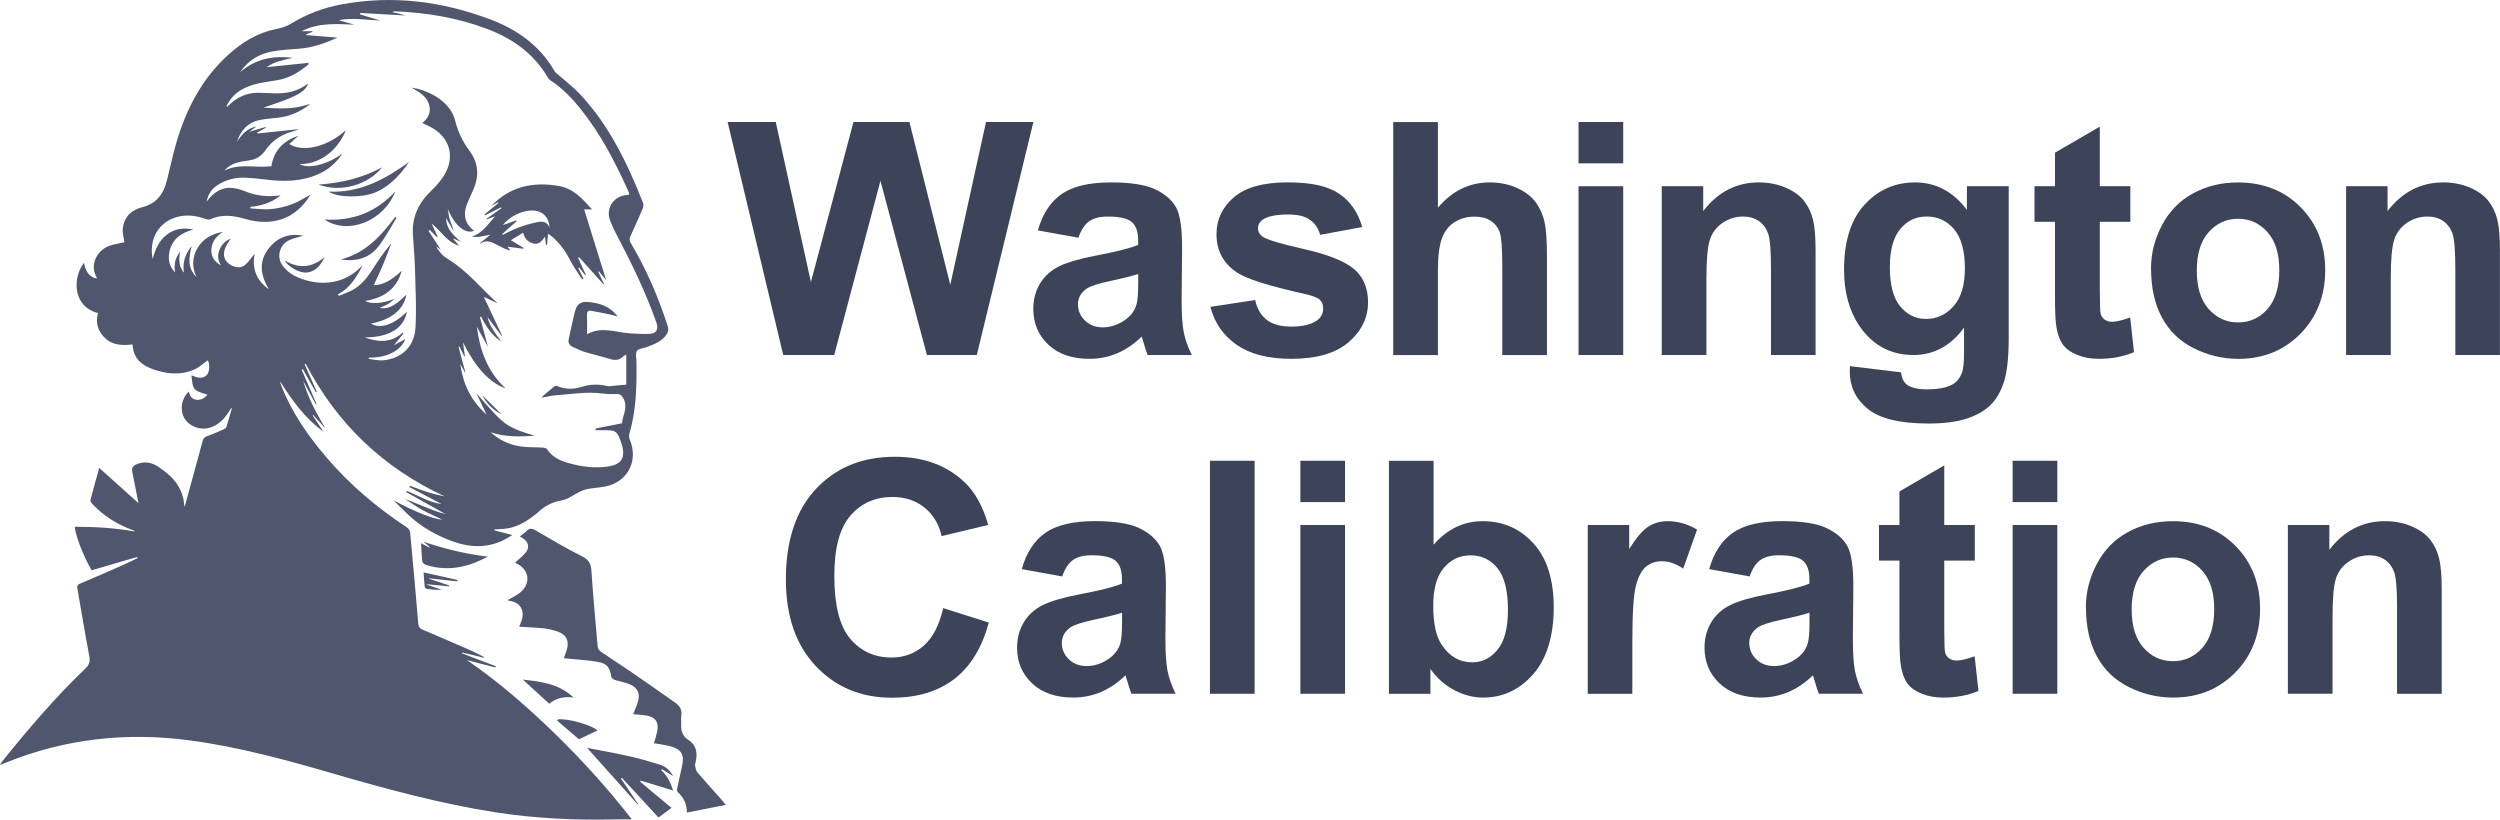 <?xml version="1.0" encoding="UTF-8"?>
<svg id="Layer_2" data-name="Layer 2" xmlns="http://www.w3.org/2000/svg" viewBox="0 0 655.26 214.82">
  <defs>
    <style>
      .cls-1 {
        fill: #50566d;
      }

      .cls-2 {
        fill: #3d4359;
      }
    </style>
  </defs>
  <g id="Layer_1-2" data-name="Layer 1">
    <g>
      <g>
        <path class="cls-2" d="M205.29,93.05l-14.58-61.07h12.62l9.21,41.95,11.16-41.95h14.66l10.71,42.66,9.37-42.66h12.41l-14.83,61.07h-13.08l-12.17-45.66-12.12,45.66h-13.37,0Z"/>
        <path class="cls-2" d="M282.66,62.31l-10.62-1.92c1.19-4.28,3.25-7.44,6.17-9.5,2.92-2.05,7.25-3.08,13-3.08,5.22,0,9.11.62,11.66,1.85,2.55,1.24,4.35,2.81,5.4,4.71,1.04,1.9,1.56,5.4,1.56,10.48l-.12,13.66c0,3.89.19,6.76.56,8.6.37,1.85,1.08,3.83,2.1,5.94h-11.58c-.31-.78-.68-1.93-1.12-3.46-.19-.69-.33-1.15-.42-1.37-2,1.94-4.14,3.4-6.42,4.37s-4.71,1.46-7.29,1.46c-4.56,0-8.14-1.24-10.77-3.71-2.62-2.47-3.94-5.6-3.94-9.37,0-2.5.6-4.73,1.79-6.69s2.87-3.46,5.02-4.5,5.26-1.95,9.31-2.73c5.47-1.03,9.26-1.98,11.37-2.87v-1.17c0-2.25-.56-3.85-1.67-4.81-1.11-.96-3.21-1.44-6.29-1.44-2.08,0-3.71.41-4.87,1.23-1.17.82-2.11,2.26-2.83,4.31h0ZM298.32,71.81c-1.5.5-3.87,1.1-7.12,1.79-3.25.69-5.37,1.37-6.37,2.04-1.53,1.08-2.29,2.46-2.29,4.12s.61,3.06,1.83,4.25c1.22,1.2,2.78,1.79,4.67,1.79,2.11,0,4.12-.69,6.04-2.08,1.42-1.06,2.35-2.35,2.79-3.88.31-1,.46-2.9.46-5.71v-2.33h-.01Z"/>
        <path class="cls-2" d="M317.23,80.43l11.75-1.79c.5,2.28,1.51,4.01,3.04,5.19,1.53,1.18,3.67,1.77,6.42,1.77,3.03,0,5.3-.55,6.83-1.67,1.03-.78,1.54-1.82,1.54-3.12,0-.89-.28-1.62-.83-2.21-.58-.56-1.89-1.07-3.92-1.54-9.44-2.08-15.43-3.99-17.96-5.71-3.5-2.39-5.25-5.71-5.25-9.96,0-3.83,1.51-7.05,4.54-9.67,3.03-2.61,7.72-3.92,14.08-3.92s10.55.99,13.5,2.96c2.94,1.97,4.97,4.89,6.08,8.75l-11.04,2.04c-.47-1.72-1.37-3.04-2.69-3.96-1.32-.92-3.2-1.37-5.64-1.37-3.08,0-5.29.43-6.62,1.29-.89.61-1.33,1.4-1.33,2.37,0,.83.39,1.54,1.17,2.13,1.06.78,4.7,1.87,10.94,3.29,6.23,1.42,10.59,3.15,13.06,5.21,2.44,2.08,3.67,4.99,3.67,8.71,0,4.06-1.69,7.54-5.08,10.46-3.39,2.92-8.4,4.37-15.04,4.37-6.03,0-10.8-1.22-14.31-3.67-3.51-2.44-5.81-5.76-6.89-9.96h-.02Z"/>
        <path class="cls-2" d="M376.88,31.98v22.45c3.78-4.42,8.29-6.62,13.54-6.62,2.69,0,5.12.5,7.29,1.5s3.8,2.28,4.9,3.83c1.1,1.56,1.85,3.28,2.25,5.17s.6,4.82.6,8.79v25.96h-11.71v-23.37c0-4.64-.22-7.58-.67-8.83-.44-1.25-1.23-2.24-2.35-2.98s-2.53-1.1-4.23-1.1c-1.94,0-3.68.47-5.21,1.42-1.53.94-2.65,2.37-3.35,4.27-.71,1.9-1.06,4.71-1.06,8.44v22.16h-11.71V32h11.71v-.02Z"/>
        <path class="cls-2" d="M413.74,42.81v-10.83h11.71v10.83h-11.71ZM413.74,93.05v-44.24h11.71v44.24h-11.71Z"/>
        <path class="cls-2" d="M475.89,93.05h-11.71v-22.58c0-4.78-.25-7.87-.75-9.27-.5-1.4-1.31-2.49-2.44-3.27-1.12-.78-2.48-1.17-4.06-1.17-2.03,0-3.85.56-5.46,1.67-1.61,1.11-2.72,2.58-3.31,4.42-.6,1.83-.9,5.22-.9,10.16v20.04h-11.71v-44.24h10.87v6.5c3.86-5,8.72-7.5,14.58-7.5,2.58,0,4.94.47,7.08,1.4s3.76,2.12,4.85,3.56c1.1,1.44,1.86,3.08,2.29,4.92s.65,4.46.65,7.87v27.5h.02Z"/>
        <path class="cls-2" d="M484.88,95.97l13.37,1.62c.22,1.55.74,2.62,1.54,3.21,1.11.83,2.86,1.25,5.25,1.25,3.06,0,5.35-.46,6.87-1.38,1.03-.61,1.8-1.6,2.33-2.96.36-.97.54-2.76.54-5.37v-6.46c-3.5,4.78-7.92,7.17-13.25,7.17-5.94,0-10.65-2.51-14.12-7.54-2.72-3.97-4.08-8.92-4.08-14.83,0-7.41,1.78-13.08,5.35-17,3.57-3.92,8.01-5.87,13.31-5.87s9.98,2.4,13.54,7.21v-6.21h10.96v39.7c0,5.22-.43,9.12-1.29,11.71-.86,2.58-2.07,4.61-3.62,6.08-1.56,1.47-3.63,2.63-6.23,3.46s-5.88,1.25-9.85,1.25c-7.5,0-12.82-1.28-15.96-3.85s-4.71-5.83-4.71-9.77c0-.39.01-.86.04-1.42h.01ZM495.34,70.01c0,4.69.91,8.13,2.73,10.31s4.06,3.27,6.73,3.27c2.86,0,5.28-1.12,7.25-3.36,1.97-2.23,2.96-5.55,2.96-9.94s-.94-7.98-2.83-10.21c-1.89-2.22-4.28-3.33-7.17-3.33s-5.12,1.09-6.94,3.27-2.73,5.51-2.73,9.98h0Z"/>
        <path class="cls-2" d="M558.37,48.81v9.33h-8v17.83c0,3.61.08,5.72.23,6.31.15.6.5,1.09,1.04,1.48s1.2.58,1.98.58c1.08,0,2.65-.38,4.71-1.12l1,9.08c-2.72,1.17-5.81,1.75-9.25,1.75-2.11,0-4.01-.35-5.71-1.06-1.7-.71-2.94-1.62-3.73-2.75s-1.34-2.64-1.65-4.56c-.25-1.36-.37-4.11-.37-8.25v-19.29h-5.37v-9.33h5.37v-8.79l11.75-6.83v15.62h8Z"/>
        <path class="cls-2" d="M563.79,70.31c0-3.89.96-7.65,2.87-11.29,1.92-3.64,4.63-6.42,8.14-8.33s7.44-2.87,11.77-2.87c6.69,0,12.18,2.17,16.46,6.52s6.42,9.84,6.42,16.48-2.16,12.24-6.48,16.64-9.76,6.6-16.31,6.6c-4.06,0-7.92-.92-11.6-2.75s-6.48-4.52-8.39-8.06c-1.92-3.54-2.87-7.85-2.87-12.94h-.01ZM575.79,70.93c0,4.39,1.04,7.75,3.12,10.08s4.65,3.5,7.71,3.5,5.62-1.17,7.69-3.5,3.1-5.72,3.1-10.17-1.03-7.66-3.1-10c-2.07-2.33-4.63-3.5-7.69-3.5s-5.62,1.17-7.71,3.5-3.12,5.69-3.12,10.08h0Z"/>
        <path class="cls-2" d="M655.26,93.05h-11.71v-22.58c0-4.78-.25-7.87-.75-9.27-.5-1.4-1.31-2.49-2.44-3.27-1.12-.78-2.48-1.17-4.06-1.17-2.03,0-3.85.56-5.46,1.67-1.61,1.11-2.72,2.58-3.31,4.42-.6,1.83-.9,5.22-.9,10.16v20.04h-11.71v-44.24h10.87v6.5c3.86-5,8.72-7.5,14.58-7.5,2.58,0,4.94.47,7.08,1.4s3.76,2.12,4.85,3.56c1.1,1.44,1.86,3.08,2.29,4.92.43,1.83.65,4.46.65,7.87v27.5h.02Z"/>
      </g>
      <g>
        <path class="cls-2" d="M247.22,159.39l11.96,3.79c-1.83,6.67-4.88,11.62-9.14,14.85-4.26,3.24-9.67,4.85-16.23,4.85-8.11,0-14.78-2.77-20-8.31s-7.83-13.12-7.83-22.73c0-10.16,2.63-18.06,7.87-23.68,5.25-5.62,12.15-8.44,20.7-8.44,7.47,0,13.54,2.21,18.21,6.62,2.78,2.61,4.86,6.36,6.25,11.25l-12.21,2.92c-.72-3.17-2.23-5.67-4.52-7.5-2.29-1.83-5.08-2.75-8.35-2.75-4.53,0-8.2,1.62-11.02,4.87-2.82,3.25-4.23,8.51-4.23,15.79,0,7.72,1.39,13.22,4.17,16.5s6.39,4.92,10.83,4.92c3.28,0,6.1-1.04,8.46-3.13s4.06-5.36,5.08-9.83h0Z"/>
        <path class="cls-2" d="M278.43,151.09l-10.62-1.92c1.19-4.28,3.25-7.44,6.16-9.5,2.92-2.05,7.25-3.08,13-3.08,5.22,0,9.11.62,11.67,1.85,2.55,1.24,4.35,2.81,5.39,4.71,1.04,1.9,1.56,5.4,1.56,10.48l-.13,13.66c0,3.89.19,6.76.56,8.6.38,1.85,1.08,3.83,2.1,5.94h-11.58c-.31-.78-.68-1.93-1.12-3.46-.19-.69-.33-1.15-.42-1.37-2,1.94-4.14,3.4-6.42,4.37s-4.71,1.46-7.29,1.46c-4.56,0-8.15-1.24-10.77-3.71-2.63-2.47-3.94-5.6-3.94-9.37,0-2.5.6-4.73,1.79-6.69,1.19-1.96,2.87-3.46,5.02-4.5s5.26-1.95,9.31-2.73c5.47-1.03,9.26-1.98,11.37-2.87v-1.17c0-2.25-.56-3.85-1.67-4.81-1.11-.96-3.21-1.44-6.29-1.44-2.08,0-3.71.41-4.87,1.23-1.17.82-2.11,2.26-2.83,4.31h.02ZM294.09,160.59c-1.5.5-3.87,1.1-7.12,1.79-3.25.69-5.37,1.37-6.37,2.04-1.53,1.08-2.29,2.46-2.29,4.12s.61,3.06,1.83,4.25c1.22,1.2,2.78,1.79,4.67,1.79,2.11,0,4.12-.69,6.04-2.08,1.42-1.06,2.35-2.35,2.79-3.88.31-1,.46-2.9.46-5.71v-2.33h-.01Z"/>
        <path class="cls-2" d="M317.13,181.84v-61.07h11.71v61.07h-11.71Z"/>
        <path class="cls-2" d="M340.83,131.6v-10.83h11.71v10.83h-11.71ZM340.83,181.84v-44.24h11.71v44.24h-11.71Z"/>
        <path class="cls-2" d="M364.04,181.84v-61.07h11.71v22c3.61-4.11,7.89-6.17,12.83-6.17,5.39,0,9.85,1.95,13.37,5.85,3.53,3.9,5.29,9.51,5.29,16.81s-1.8,13.37-5.39,17.46c-3.6,4.08-7.97,6.12-13.1,6.12-2.53,0-5.02-.63-7.48-1.9s-4.58-3.13-6.35-5.6v6.5h-10.88ZM375.66,158.76c0,4.58.72,7.97,2.17,10.17,2.03,3.11,4.72,4.67,8.08,4.67,2.58,0,4.78-1.1,6.6-3.31,1.82-2.21,2.73-5.69,2.73-10.44,0-5.05-.92-8.7-2.75-10.94s-4.18-3.35-7.04-3.35-5.14,1.09-7,3.27c-1.86,2.18-2.79,5.49-2.79,9.94h0Z"/>
        <path class="cls-2" d="M427.86,181.84h-11.71v-44.24h10.87v6.29c1.86-2.97,3.53-4.93,5.02-5.87s3.17-1.42,5.06-1.42c2.67,0,5.23.74,7.71,2.21l-3.63,10.21c-1.97-1.28-3.8-1.92-5.5-1.92s-3.03.45-4.17,1.35c-1.14.9-2.03,2.53-2.69,4.9-.65,2.36-.98,7.31-.98,14.83v13.67h.02Z"/>
        <path class="cls-2" d="M458.61,151.09l-10.62-1.92c1.19-4.28,3.25-7.44,6.16-9.5,2.92-2.05,7.25-3.08,13-3.08,5.22,0,9.11.62,11.67,1.85,2.55,1.24,4.35,2.81,5.39,4.71,1.04,1.9,1.56,5.4,1.56,10.48l-.13,13.66c0,3.89.19,6.76.56,8.6.38,1.85,1.08,3.83,2.1,5.94h-11.58c-.31-.78-.68-1.93-1.12-3.46-.19-.69-.33-1.15-.42-1.37-2,1.94-4.14,3.4-6.42,4.37-2.28.97-4.71,1.46-7.29,1.46-4.56,0-8.15-1.24-10.77-3.71-2.63-2.47-3.94-5.6-3.94-9.37,0-2.5.6-4.73,1.79-6.69,1.19-1.96,2.87-3.46,5.02-4.5s5.26-1.95,9.31-2.73c5.47-1.03,9.26-1.98,11.37-2.87v-1.17c0-2.25-.56-3.85-1.67-4.81-1.11-.96-3.21-1.44-6.29-1.44-2.08,0-3.71.41-4.87,1.23-1.17.82-2.11,2.26-2.83,4.31h.02ZM474.27,160.59c-1.5.5-3.87,1.1-7.12,1.79-3.25.69-5.37,1.37-6.37,2.04-1.53,1.08-2.29,2.46-2.29,4.12s.61,3.06,1.83,4.25c1.22,1.2,2.78,1.79,4.67,1.79,2.11,0,4.12-.69,6.04-2.08,1.42-1.06,2.35-2.35,2.79-3.88.31-1,.46-2.9.46-5.71v-2.33h-.01Z"/>
        <path class="cls-2" d="M517.6,137.6v9.33h-8v17.83c0,3.61.08,5.72.23,6.31.15.6.5,1.09,1.04,1.48s1.2.58,1.98.58c1.08,0,2.65-.38,4.71-1.12l1,9.08c-2.72,1.17-5.8,1.75-9.25,1.75-2.11,0-4.01-.35-5.71-1.06s-2.94-1.62-3.73-2.75-1.34-2.64-1.65-4.56c-.25-1.36-.37-4.11-.37-8.25v-19.29h-5.37v-9.33h5.37v-8.79l11.75-6.83v15.62h8Z"/>
        <path class="cls-2" d="M527.52,131.6v-10.83h11.71v10.83h-11.71ZM527.52,181.84v-44.24h11.71v44.24h-11.71Z"/>
        <path class="cls-2" d="M546.72,159.09c0-3.89.96-7.65,2.87-11.29,1.92-3.64,4.63-6.42,8.14-8.33,3.51-1.92,7.44-2.87,11.77-2.87,6.69,0,12.18,2.17,16.46,6.52s6.42,9.84,6.42,16.48-2.16,12.24-6.48,16.64-9.75,6.6-16.31,6.6c-4.06,0-7.92-.92-11.6-2.75s-6.48-4.52-8.39-8.06c-1.92-3.54-2.87-7.85-2.87-12.94h-.01ZM558.72,159.72c0,4.39,1.04,7.75,3.13,10.08s4.65,3.5,7.71,3.5,5.62-1.17,7.69-3.5,3.1-5.72,3.1-10.17-1.04-7.66-3.1-10c-2.07-2.33-4.63-3.5-7.69-3.5s-5.62,1.17-7.71,3.5c-2.08,2.33-3.13,5.69-3.13,10.08h0Z"/>
        <path class="cls-2" d="M639.99,181.84h-11.71v-22.58c0-4.78-.25-7.87-.75-9.27-.5-1.4-1.31-2.49-2.44-3.27-1.12-.78-2.48-1.17-4.06-1.17-2.03,0-3.85.56-5.46,1.67-1.61,1.11-2.71,2.58-3.31,4.42-.6,1.83-.89,5.22-.89,10.16v20.04h-11.71v-44.24h10.87v6.5c3.86-5,8.72-7.5,14.58-7.5,2.58,0,4.94.47,7.08,1.4s3.76,2.12,4.85,3.56c1.1,1.44,1.86,3.08,2.29,4.92.43,1.83.65,4.46.65,7.87v27.5h.01Z"/>
      </g>
    </g>
    <path class="cls-1" d="M153.89,196.03c4.42,4.94,8.82,9.85,13.21,14.76.05-.03.09-.05.14-.08-1.49-2.21-2.99-4.43-4.48-6.64.08-.07.17-.13.25-.2,3.17,3.45,6.35,6.89,9.58,10.4,1.08-.79,2.14-1.58,3.42-2.53-2.83-2.35-5.52-4.59-8.21-6.83.05-.1.09-.21.14-.31,2.82.86,5.65,1.72,8.49,2.59-.6-1.92-1.48-3.82-3.12-5.33l.23-.23c.88.54,1.76,1.07,2.9,1.77-.91-1.57-2.03-2.53-3.43-2.97-2.77-.86-5.56-1.66-8.39-2.29-3.56-.8-7.15-1.42-10.72-2.11h-.01ZM126.44,103.65c1.44,1.41,3.36,3.29,5.02,4.92-2.25-1.05-4.08-3.03-5.02-4.92ZM137.06,178.13c4.94.53,9.6,1.15,13.26,4.7-2.39-.34-4.54.12-6.37,1.61-2.3-2.1-4.51-4.12-6.89-6.3h0ZM178.78,200.76c.66-2.98-.19-4.42-3.18-5.19-1.36-.35-2.76-.51-4.19-.77.29-1.05.62-2.05.84-3.08.5-2.34-.42-3.75-2.76-4.17-1.11-.2-2.24-.22-3.54-.34.37-.91.71-1.73,1.03-2.56,1.08-2.87.19-4.7-2.77-5.61-1.05-.33-2.14-.53-3.18-.88-.33-.11-.75-.48-.8-.79-.45-2.55-1.09-3.44-3.62-3.9-2.35-.43-4.75-.54-7.13-.79-.52-.06-1.05-.1-1.7-.16.23-.64.41-1.12.58-1.59,1.07-2.89.18-4.74-2.77-5.59-1.05-.3-2.14-.56-3.22-.67-2.05-.2-4.12-.27-6.28-.41.59-1.48,1.3-2.91.67-4.54-.65-1.68-2.16-2.09-3.78-2.39,1.21-.71,2.38-1.23,3.34-2.01,2.94-2.37,2.42-6.1-.99-7.65-.09-.04-.17-.12-.3-.21.87-.8,1.75-1.53,2.52-2.35,1.35-1.42,1.12-2.99-.54-4.06-.23-.15-.48-.27-.78-.43.64-.51,1.24-.9,1.73-1.4.78-.8,1.43-.79,2.42-.21,3.99,2.34,7.99,4.7,12.13,6.77,1.76.88,2.38,1.92,2.5,3.8.45,6.62,1.05,13.24,1.64,19.85.04.46.37,1.05.74,1.31,2.62,1.81,5.31,3.5,7.93,5.3,3.92,2.69,7.81,5.41,11.69,8.15,1.15.81,1.83,1.89,1.56,3.43-.13.73.02,1.49-.03,2.24-.11,1.62.41,3.12,1.7,3.94,2.48,1.59,2.64,3.73,2.02,6.22-.05.19-.12.4-.08.58.15.61.18,1.34.55,1.77,2.11,2.48,4.31,4.89,6.48,7.33.32.36.62.76,1.02,1.26-3.5.69-6.8,1.35-10.2,2.02.01-2.16-.79-3.92-2.37-5.34-.19-.17-.24-.64-.18-.94.41-2,.85-3.99,1.3-5.99h0v.05ZM123.61,61.98c1.7.38,3.26-.2,4.94-.46-.93.75-1.87,1.49-2.8,2.24.05.04.1.1.11.09,1.72-1.17,3.22-.34,4.73.49.99.54,2.02,1.02,3.18,1.38-.24-.35-.49-.7-.74-1.06,1.4.18,2.78.36,4.16.53.02-.07.03-.14.05-.22-1.09-.65-2.18-1.31-3.35-2.01,1.14-.7,2.13-1.3,3.23-1.98.34,1.49,1.16,2.36,2.51,2.79,1.59.51,2.36-.52,3.23-1.77.09.88.15,1.51.22,2.15h.32c.07-.92.15-1.86.23-2.9.33.24.74.49,1.1.8,1.99,1.72,3.5,3.78,4.7,6.13.89,1.76,2.09,3.37,3.15,5.05.11-.06.23-.13.34-.19-.45-.93-.91-1.86-1.36-2.79.08-.05.17-.1.25-.15.52.68,1.03,1.35,1.55,2.03.06-.03.12-.07.18-.1-.67-1.47-1.34-2.95-2.01-4.42.09-.07.17-.13.26-.2l6.42,7.15s.08-.05.11-.08c-.51-1.09-1.03-2.19-1.54-3.28.06-.03.13-.06.19-.09.67.81,1.33,1.62,1.9,2.31-1.9-6.1-3.82-12.29-5.76-18.53h2.08c-2.48-2.72-4.84-5.47-8.69-6.14-6.8-1.18-12.89.1-17.77,5.29.59-.34,1.18-.69,1.76-1.03.05.07.1.14.14.21-1.21.99-2.42,1.98-3.64,2.98.04.08.08.16.12.24,1.4-.7,2.81-1.39,4.21-2.09.04.07.09.14.13.21-1.32.94-2.65,1.87-3.97,2.81.02.05.04.1.06.14.77-.28,1.53-.55,2.3-.83-1.94,1.96-3.33,4.52-6.25,5.31h.02ZM131.62,61.35c1.27-1.13,2.54-2.26,3.81-3.39-.03-.07-.06-.14-.09-.2-1.15.4-2.29.8-3.52,1.23,1.83-2.41,5.36-4.02,8.2-3.8,2.33.18,3.95,1.93,4,4.48-.6-1.64-1.93-1.71-3.22-1.44-1.64.33-3.26.81-4.83,1.38-1.45.53-2.82,1.28-4.22,1.94-.04-.07-.09-.13-.13-.2ZM156.61,191.45c-1.8.86-3.58,1.71-4.86,2.32-2.04-1.75-3.88-3.33-5.72-4.9.08-.11.15-.21.23-.32,2.59-.28,8.61,1.38,10.35,2.9h0ZM86.17,50.23c8.15.35,14.75-3.21,21.01-7.76-2.55,3.94-5.82,6.8-8.98,8.04-3.57,1.39-9.8,1.29-12.03-.28ZM111.84,142.68c-.27-.22-.55-.44-.82-.67,5.55,1.83,11.06,3.22,16.85,3.88-.52.26-1.03.53-1.56.78-4.7,2.27-9.56,2.98-14.62,1.41-.4-.12-.95-.56-1-.9-.19-1.54-.23-3.1-.32-4.8.84.45,1.55.83,2.26,1.21-.19-.44-.49-.68-.79-.92h0ZM.04,200.46c.65-.25,1.05-.38,1.43-.54,15.55-6.31,31.65-8.08,48.24-5.87,12.86,1.71,25.32,5.13,37.74,8.74,14,4.07,28.06,7.88,42.5,10.13,10.53,1.64,21.11,2.09,31.74,1.84,1.17-.03,2.34,0,3.92,0-6.37-8.18-13.08-15.57-20.26-22.55-7.17-6.96-14.67-13.53-22.96-19.19,2.47.64,4.94,1.28,7.42,1.92.04-.11.07-.22.11-.34-2.93-1.11-5.87-2.23-8.8-3.34.02-.08.04-.15.06-.23,1.89.46,3.78.91,5.67,1.37.02-.05.05-.1.07-.16-1.09-.55-2.16-1.15-3.28-1.64-4.28-1.88-8.56-3.75-12.87-5.56-.87-.37-1.09-.88-1.16-1.76-.66-7.91-1.36-15.82-2.11-23.72-.05-.5-.51-1.12-.96-1.41-7.8-5.13-14.85-11.1-20.92-18.2-4.88-5.7-9.14-11.81-11.89-18.86-.14-.36-.25-.72-.3-1.13,3.12,4.98,6.51,9.71,11.36,13.19-.95-1.42-1.9-2.84-2.85-4.26.05-.04.09-.08.14-.13,1.09,1.2,2.17,2.39,3.26,3.59-2.39-3.98-4.58-8.01-5.87-12.5,1.11,2.04,2.21,4.09,3.32,6.13.06-.03.12-.06.18-.08-1.3-3-2.61-6-3.91-9,.1-.05.2-.1.31-.15,1.13,2.01,2.26,4.01,3.39,6.02.09-.04.17-.08.26-.13-1.06-2.38-2.12-4.76-3.18-7.14.09-.05.18-.1.28-.15,8.21,15.72,20.34,27.29,36.44,34.76-1.02-.23-2.05-.43-3.05-.7-1.02-.28-2.03-.61-3.03-.95-1.02-.36-2.03-.76-3.04-1.14-.06.11-.11.22-.17.33,2.76,1.46,5.53,2.91,8.48,4.47-3.43-.49-6.17-2.25-9.12-3.45-.05.1-.11.21-.16.31,3.37,1.89,6.74,3.78,10.31,5.78-3.79-.98-7.07-2.72-10.61-3.94,1.55.98,3.07,2.05,4.68,2.93,1.65.9,3.39,1.63,5.07,2.42-2.28-.02-7.3-2.1-12.77-5.02,1.4,1.37,2.76,2.77,4.2,4.09,3.26,2.99,7.06,5.12,11.19,6.62,4.9,1.78,9.77,1.89,14.44-.83.4-.23.78-.48,1.29-.8-1.68-.43-3.18-.82-4.69-1.21,0-.08,0-.17,0-.25.85-.05,1.71-.08,2.56-.16,2.8-.24,5.18-1.5,7.38-3.15.44-.33.9-.65,1.3-1.02,1.78-1.64,3.68-2.82,6.22-3.23,1.8-.29,3.43-1.63,5.16-2.44.68-.32,1.44-.54,2.18-.67,1.81-.32,3.71-.32,5.43-.88,5.12-1.67,7.35-6.79,5.34-11.77-.19-.48-.38-1.1-.24-1.56,1.85-6.23,2-12.63,1.91-19.05-.01-.98-.32-2.18.13-2.88.39-.61,1.67-.62,2.53-.97,2.08-.83,4.27-1.53,5.43-3.68.24-.44.32-1.13.17-1.6-2.44-7.7-5.64-15.08-9.76-22.03-.37-.62-.39-1.11-.11-1.73,1.1-2.39,2.2-4.78,3.22-7.21.21-.49.27-1.2.07-1.68-4.09-10.31-8.84-20.26-16.55-28.45-1.77-1.88-3.86-3.45-5.81-5.16-.26-.23-.58-.44-.75-.73-3.85-6.76-9.82-10.97-16.91-13.64C115.85.32,102.84-1.34,89.46,1.16c-4.7.88-9.14,2.55-13.25,5.08-1.09.67-2.42,1.09-3.69,1.34-4.96.96-9.04,3.47-12.72,6.81-6.92,6.28-11.01,14.23-13.59,23.05-.91,3.13-1.58,6.33-2.37,9.49-.48,1.92-1.14,3.75-2.59,5.21-1.12,1.13-2.44,1.79-3.97,2.17-2.87.72-4.72,2.53-5.09,5.5-.15,1.19.26,2.45.42,3.69-1.23.28-2.55.47-3.8.88-2.96.99-4.76,4.04-4.09,6.83.15.63.49,1.22.73,1.79-2.01-.29-2.9-1.66-3.45-4.1-3.09,4.02-2.88,11.51,3.68,13.14-.69,2.63-.02,4.89,2,6.7,2.02,1.82,4.5,1.81,7.07,1.55.17,4.11,2.95,5.78,6.25,6.79s6.69,1.22,9.92-.22c1.31-.58,2.41-1.63,3.57-2.44.5.92.49,3.09-.26,3.84-1.28,1.29-2.67.63-4.04.11.34,3.82.41,3.94,4.19,5.07-.74.95-1.67,1.46-2.85,1.35-1.24-.12-1.77-1.03-2.04-2.16-1.92,1.78-2.42,4.76-1.19,6.92,1.23,2.15,4.07,3.28,6.54,2.59,2.39-.67,3.96-2.32,5.23-4.33.21-.33.38-.68.76-.96-.5,1.72-.98,3.44-1.53,5.15-.09.26-.52.46-.84.6-1.37.59-2.73,1.21-4.14,1.7-.72.25-1.04.62-1.23,1.35-1.47,5.5-2.98,10.99-4.49,16.49-.04.14-.11.27-.28.72-.21-5.1-3.15-8.1-6.85-10.53-1.72-1.13-3.61-1.49-5.62-.67-.91.37-1.41.91-1.19,1.97.55,2.67,1.06,5.36,1.63,8.24-3.39-3.04-6.75-6.06-10.28-9.23-.79,2.85-1.59,5.63-2.31,8.43-.07.29.27.78.54,1.06,2.94,3.12,6.49,5.32,10.49,6.8.25.09.49.2.72.41-5.25-.98-10.53-1.27-15.86-1.27.22,2.44,2.41,8.01,4.43,11.41,3.98-1.17,7.95-2.33,11.91-3.49.04.1.08.2.12.3-1.32.63-2.62,1.28-3.96,1.87-3.7,1.63-7.4,3.27-11.14,4.83-.76.32-.76.73-.65,1.37,1.03,5.88,2,11.77,3.11,17.64.26,1.36,0,2.24-.99,3.18-7.91,7.57-15,15.89-21.86,24.41-.14.18-.26.38-.56.83h0l.04.04ZM60.19,69.29c-2.06-1.5-2-3.69.28-6.75-1.36.55-2.19,1.42-2.77,2.57-.73,1.46-.77,2.91.24,4.46-1.94-1.05-2.76-2.64-2.5-4.59.25-1.9,1.44-3.16,2.96-4.2-2.8.5-5.13,1.73-6.58,4.17-1.47,2.46-1.57,5.05-.3,7.68-2.39-2.29-2.07-5.05-1.29-8.16-1.76,2.24-2.45,4.45-1.99,7-1.38-1.53-1.39-3.33-1.04-5.52-1.37,1.81-1.65,3.51-1.28,5.43-1.38-1.29-1.93-3.04-1.55-5.16.63-3.5,3.06-5.18,6.29-6.06-2.56-.55-4.91-.24-6.99,1.39-2.05,1.61-3.01,3.86-3.64,6.32-1-4.65,1.13-8.95,5.23-10.61,2.75-1.12,5.53-.93,8.3.03.49.17,1.15.38,1.55.19,2.95-1.36,5.89-1.03,8.87-.17,2.36.69,4.76,1.04,7.22.73,4.58-.58,7.79-3.14,10.21-7.02-1.73.91-3.28,1.93-4.97,2.55-1.75.64-3.63,1.06-5.48,1.24-1.75.17-3.55-.11-5.32-.19v-.41c2.81-.26,5.44-1,7.94-3.02-3.56.53-6.67.09-9.68-1.18-.57-.24-1.19-.39-1.8-.55-2.86-.72-5.17.22-7.09,2.35-.23.26-.44.53-.87,1.07.42-2.02,1.34-3.33,2.76-4.28,2.3-1.54,4.87-2.16,7.61-2.02,1.76.09,3.53.28,5.28.5,4.71.59,9.33.51,13.76-1.49,2.48-1.12,4.47-2.78,6.14-5.27-4.12,2.91-8.88,4.01-11.16,2.69,6.25.04,10.52-4.69,12.1-8.88-4.71,4.31-11.12,5.92-14.82,3.62.81-.73,1.6-1.43,2.39-2.14-3.94,1.27-6.42,3.82-7.07,7.97-4.13.49-8.37-.85-12.33,1.14,1.7-2,4.08-2.36,6.4-2.66,1.92-.25,3.3-1.12,4.36-2.66,1.77-2.58,4.23-4.15,7.22-4.97.48-.13.94-.33,1.68-.6-3.88.41-7.43.78-10.98,1.16-.02-.09-.04-.18-.05-.26.74-.41,1.49-.83,2.23-1.24-.02-.07-.05-.13-.07-.2-1.36.4-2.71.79-4.26,1.25.72-.53,1.3-.95,1.87-1.37-2.41.43-3.85,2.09-5.09,4,.99-3.02,2.87-5.12,6.07-5.74,1.46-.28,2.96-.4,4.44-.55,3.28-.31,6.14-1.62,8.72-3.62-1.04.22-2.04.57-3.06.77-1,.2-2.02.3-3.04.35-1.06.06-2.12.03-3.18,0-1-.03-2-.12-3-.19,8.32-2.68,10.96-4.04,11.72-6.33-2.56,2-5.46,2.67-8.57,2.61-1.53-.03-3.06-.16-4.6-.16-2.98.01-5.49,1.17-7.6,3.25-.16.16-.33.3-.57.52,0-.23-.02-.32,0-.38.08-.18.17-.35.26-.53,1.9-3.4,5.12-4.72,8.69-5.45,1.54-.31,3.11-.47,4.65-.77,3.04-.58,5.54-2.19,7.86-4.1-.03-.12-.06-.25-.09-.37-3.69.38-7.37.76-10.88,1.12,1.85-1.42,4.33-1.88,6.77-2.42-5.11-.7-9.77.28-13.77,3.73,2.09-3.05,4.99-4.82,8.52-5.44,2.31-.41,4.68-.52,7.03-.71,3.48-.29,6.71-1.41,9.98-2.9-2.85-.23-5.53-.45-8.2-.66v-.23c.55-.2,1.09-.4,1.64-.61,0-.06-.02-.13-.03-.19h-2.79c4.4-2.27,9.06-1.89,13.76-1.71-1.29-.37-2.57-.74-4.08-1.17,3.8-.72,7.32-.04,10.9.09-1.76-.53-3.53-1.07-5.29-1.6.02-.13.03-.25.05-.38,3.85.21,7.7.43,11.9.66-.85-.23-1.36-.39-1.88-.51-.52-.13-1.04-.23-1.56-.35.19-.19.37-.25.55-.24,8.34.34,16.49,1.67,24.32,4.65,6.65,2.53,12.2,6.46,15.85,12.75.15.26.38.51.63.67,3.09,2.03,5.64,4.65,7.93,7.51,5.31,6.61,9.16,14.07,12.61,21.77.09.2.09.43.15.7-.43.06-.78.1-1.12.16-3.18.54-5.01,3.55-3.92,6.54.43,1.18.96,2.33,1.54,3.44,3.98,7.55,7.72,15.2,10.58,23.26.7,1.98.07,3.05-2.02,3.12-1.53.05-3.06-.08-4.59-.14-3.77-.15-7.55-2-11.52.21,0-1.83.04-3.44-.02-5.04-.03-.83.25-1.24,1.06-1.1,1.66.29,3.3.62,4.95.96.68.14,1.35.36,2.03.55-2.05-2.77-4.9-3.63-8.05-3.84-1.63-.11-2.67.75-3.06,2.22-.66,2.5-1.16,5.04-1.72,7.57-.21.95.19,1.61,1.04,2,1.04.47,2.06.99,3.14,1.32,2.18.67,4.4,1.16,6.58,1.84,1.34.41,2.5.41,3.52-.66.19-.2.49-.3.81-.49v7.89c-.98.08-1.77.15-2.55.21-.84.06-1.73.33-2.51.14-2.29-.55-4.49-.46-6.73.26-2.11.68-4.24.63-6.32-.25-.2-.09-.57-.04-.73.09-1.17.94-2.31,1.93-3.45,2.9,1.29-.04,2.45-.47,3.64-.55,4.11-.27,8.2-1.03,12.34-.48,1.16.15,2.36.2,3.52.12,1.09-.08,1.65.37,2.1,1.29,1.18,2.38-.31,4.48-.44,6.4-2.48.49-4.7.92-6.92,1.36.02.15.04.3.06.45h1.82c3.46.04,3.74-.13,5.09,4.02.01.04.02.08.03.11.76,3.17-.28,4.83-3.52,5.35-3.68.6-7.3.08-10.84-.94-2.14-.62-4.09-1.61-5.38-3.59-.17-.26-.71-.36-1.09-.39-2.07-.13-4.17-.02-6.21-.36-2.79-.46-5.3-1.72-7.44-3.65,3.76,1.25,7.6,1.2,11.48.88-3.15-.94-6.35-1.88-8.78-4.12-2.4-2.21-4.45-4.79-6.46-7,.74,1.55,1.64,3.43,2.69,5.62-4.19-3.71-6.21-8.16-6.91-13.31.42.77.84,1.55,1.27,2.32.03-.02.05-.05.08-.07-.61-2.24-1.21-4.49-1.82-6.73.08-.03.16-.05.24-.08.44.88.88,1.76,1.32,2.64.05-.02.09-.05.14-.07-.17-1.22-.35-2.45-.52-3.67,3.28,6.53,6.75,10.45,11.17,12.1-4.83-4.51-6.76-10.09-7.53-16.19.96,1.75,1.92,3.48,2.91,5.27-.73-2.69-1.42-5.24-2.11-7.79.1-.04.2-.09.31-.13,1.28,2.57,2.83,4.93,5.27,6.56-1.4-2.01-2.98-3.92-3.6-6.45,1.29,1.71,2.5,3.33,3.71,4.95.03-.04.07-.09.1-.13-1.58-3.35-3.17-6.69-4.77-10.09,1.2.55,2.42,1.11,3.63,1.68-4.32-3.85-7.9-8.48-12.91-11.51-1.3-.79-2.37-1.84-3.22-3.42.59.43.96.7,1.24.91-1.06-1.63-2.14-3.3-3.23-4.97.11-.08.22-.16.32-.24l1.91,1.91.17-.17c-.54-1.15-1.09-2.3-1.63-3.45,1.25,1.01,2.25,2.15,3.31,3.24,1.06,1.11,2.22,2.1,3.98,2.61-.63-.7-1.09-1.2-1.54-1.71.04-.05.08-.1.13-.15.63.3,1.27.59,1.9.89-2.87-2.41-3.82-3.88-3.97-6.32.64,1.11,1.31,2.28,1.99,3.46-.17-1.05-.67-1.94-.96-2.9-.29-.95-.39-1.96-.57-2.94,1.79,4.32,4.58,6.76,6.89,5.75-2.22-1.7-2.95-4.01-1.96-6.68.56-1.51,1.31-2.94,1.92-4.43,1.4-3.43,1.13-6.75-1.07-9.73-1.81-2.44-3.11-5.05-3.83-8.01-1.26-5.23-7.35-8.12-11.4-8.65,1.8,1.06,3.58,1.98,4.38,3.94.87,2.14.15,3.87-1.58,5.32.74.35,1.42.65,2.07.99,5.1,2.63,6.64,7.87,3.62,12.73-.92,1.48-2.12,2.84-3.39,4.05-3.38,3.24-5.15,7.04-4.76,11.8.27,3.41.48,6.83.57,10.24.12,4.63.36,9.28.08,13.89-.3,4.93-3.69,8.09-8.55,8.5-1.22.1-2.47-.24-3.71-.37,0-.11.02-.23.04-.34,4.76.06,8.39-1.82,9.59-4.89-.86.47-1.8.98-3.03,1.65.99-1.22,1.74-2.14,2.48-3.05-.06-.09-.12-.19-.18-.28-3.09,2.84-6.5,2.51-10,1.26,6.4,0,10.27-2.31,11.12-6.73-3.52,3.46-6.99,4.6-9.43,3.1,5.3-.96,8.67-3.72,9.27-7.58-2.97,2.98-4.81,3.91-7,3.48.77-.35,1.5-.6,2.16-1,.65-.39,1.21-.91,1.81-1.37-3.22,1.21-6.2,1.48-7.75.54,5.22-.82,8.35-3.41,9.57-7.92-2.75,2.65-5.04,3.8-7.33,3.79.79-1.72,1.66-3.51,2.43-5.34.79-1.87,1.48-3.77,2.21-5.66-1.44,1.72-2.79,3.52-4,5.41-1.61,2.53-3.21,5.09-5.85,6.67-1.23.73-2.63,1.17-3.95,1.74-.08-.13-.15-.27-.23-.4,3.11-1.61,4.79-4.42,6.37-7.37-.13.03-.21.02-.25.07-5.28,5.52-12.55,4.91-17.51,2.42-1.21-.61-2.35-1.62-3.15-2.73-1.62-2.25-.75-5.39,1.76-6.6,1.16-.56,2.49-.79,3.7-1.16-3.2-.68-6.1.11-8.39,2.54-3.27,3.47-3.16,7.33-.6,11.52-3.53-2.51-4.43-5.72-3.77-9.35-.8.97-1.55,2.13-2.55,3-1.01.87-2.8.63-3.97-.23l-.02.02ZM111.98,154.37c-.24-.03-.63-.31-.65-.51-.15-1.24-.21-2.49-.31-3.84,3.06.68,5.98,1.34,8.9,1.99-.02.12-.05.23-.07.35-2.48-.26-4.95-.51-7.43-.77,0,.03,0,.06-.02.09,1.76.58,3.52,1.17,5.29,1.75-.02.08-.03.17-.05.25-1.92-.18-3.85-.37-5.77-.55,0,.03-.02.06-.02.1,1.31.45,2.61.9,3.92,1.35-1.29.06-2.54-.04-3.78-.21h0ZM83.5,48.38c5.92-.41,11.4-1.7,16.66-4.52-3.76,4.7-11.03,6.67-16.66,4.52ZM103.63,50.16c-3.03,7.78-12.39,11.55-18.58,7.37,7.49.5,13.61-2.01,18.58-7.37ZM103.6,56.85c.1.1.21.2.31.29-1.5,2.42-2.84,4.97-4.54,7.24-2.47,3.3-5.98,4.27-10.03,3.62,6.38-1.64,10.53-6.12,14.25-11.15h0ZM80.48,71.43c-1.73.22-4.89-1.3-5.8-3.15,3.72,2.26,7.16,1.86,10.42-.88-1.01,1.96-2.18,3.72-4.63,4.03h.01Z"/>
  </g>
</svg>
